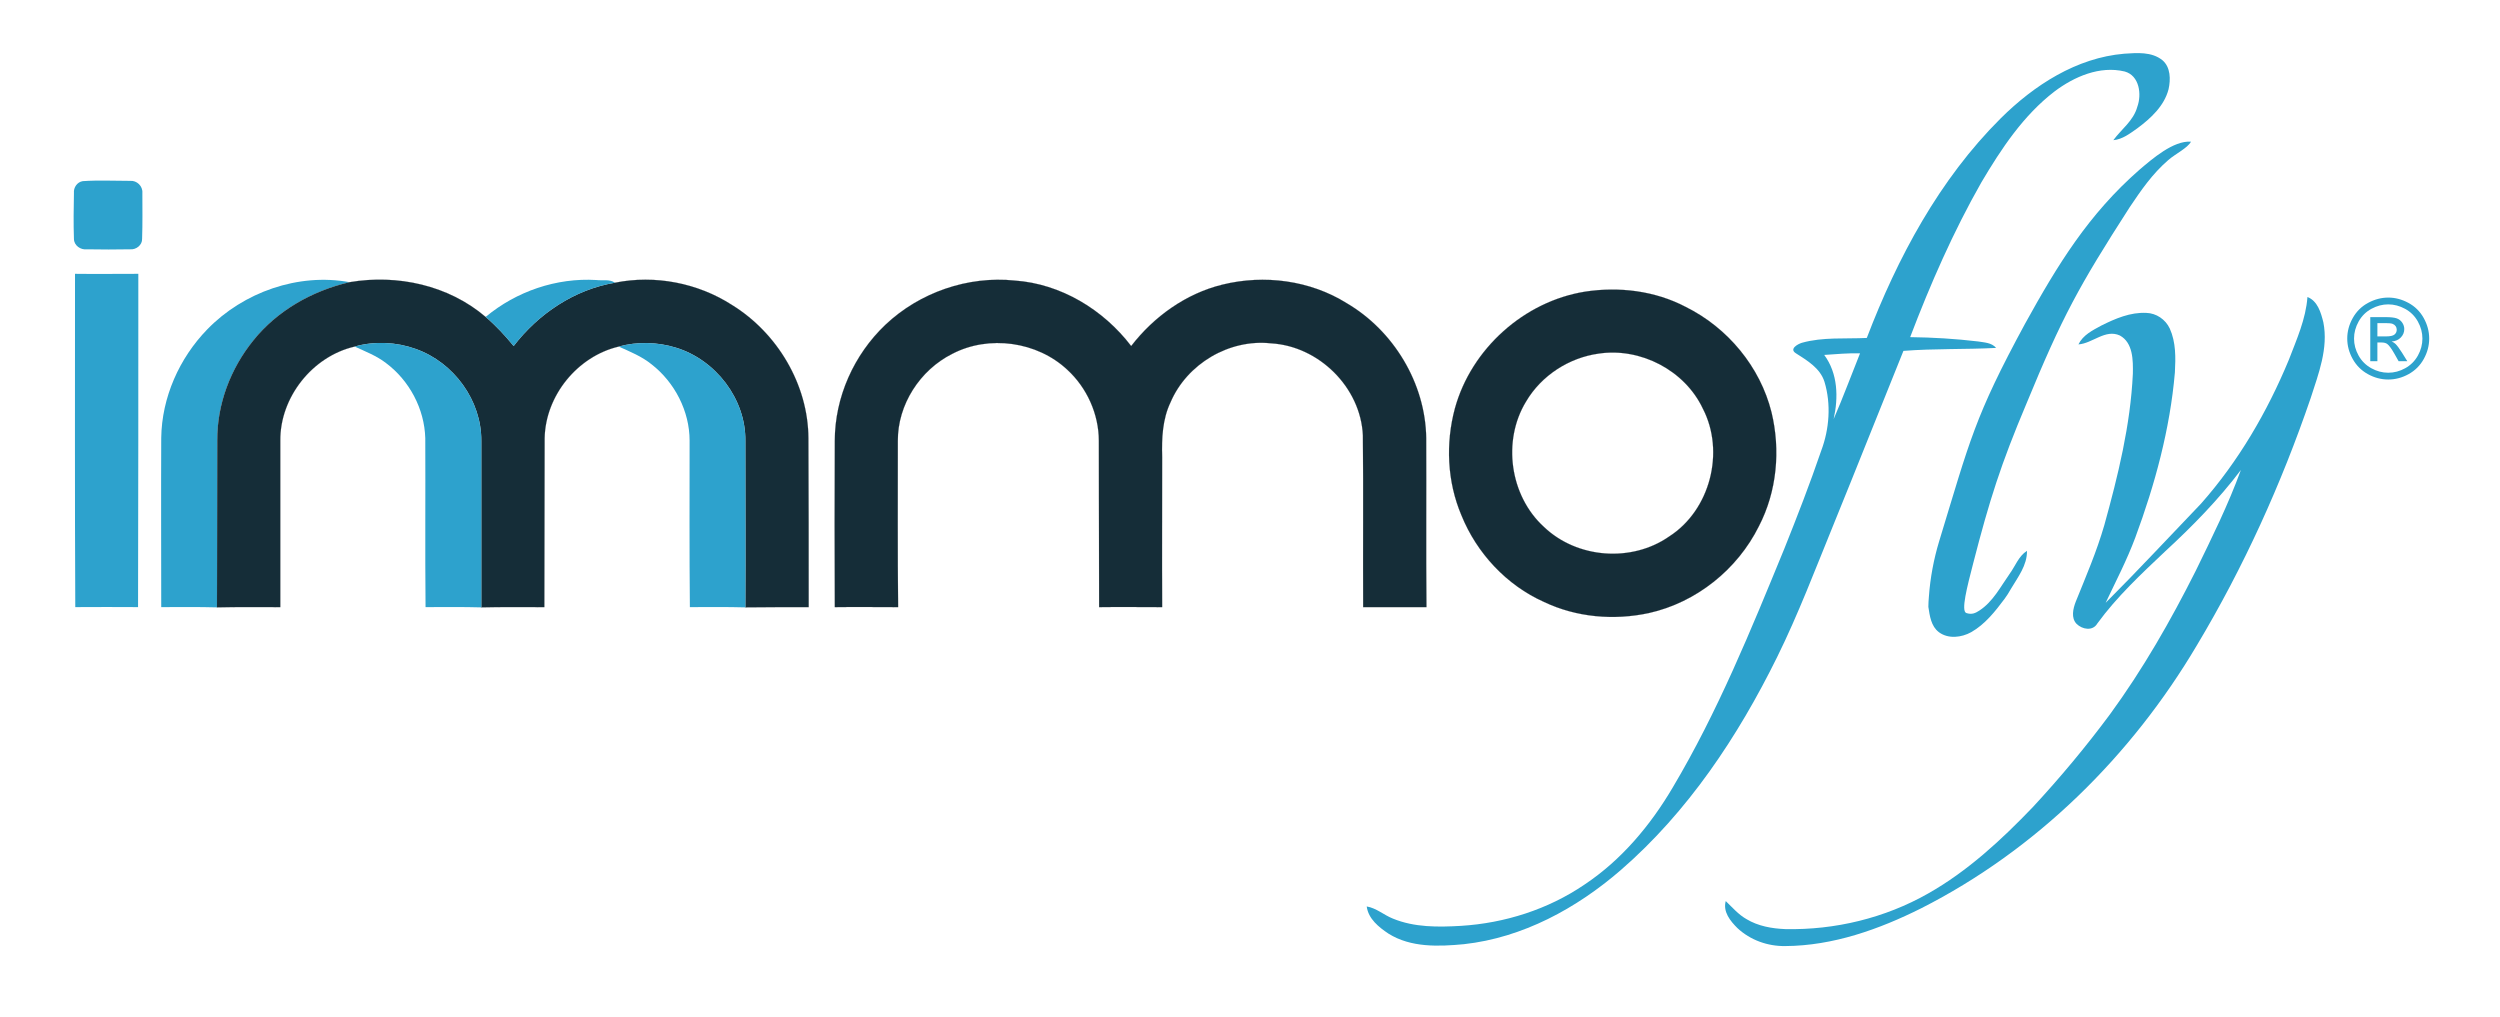 <?xml version="1.0" encoding="utf-8"?>
<!DOCTYPE svg PUBLIC "-//W3C//DTD SVG 1.1//EN" "http://www.w3.org/Graphics/SVG/1.1/DTD/svg11.dtd">
<svg xmlns="http://www.w3.org/2000/svg" xmlns:xlink="http://www.w3.org/1999/xlink" version="1.1" id="Ebene_1" x="0px" y="0px" width="150" height="61" viewBox="0 0 619 250" enable-background="new 0 0 619 250" xml:space="preserve">
<g>
	<path fill="#2DA2CD" d="M591.331,72.817c1.705,0,3.366,0.437,4.988,1.311s2.887,2.125,3.792,3.751   c0.904,1.627,1.358,3.323,1.358,5.089c0,1.748-0.447,3.429-1.338,5.042c-0.892,1.614-2.142,2.867-3.752,3.758   c-1.608,0.892-3.291,1.338-5.049,1.338c-1.756,0-3.439-0.446-5.048-1.338c-1.609-0.891-2.862-2.144-3.759-3.758   c-0.896-1.613-1.345-3.294-1.345-5.042c0-1.766,0.455-3.462,1.365-5.089c0.91-1.626,2.176-2.877,3.799-3.751   C587.966,73.254,589.628,72.817,591.331,72.817 M591.331,74.499c-1.425,0-2.812,0.365-4.161,1.096   c-1.348,0.731-2.404,1.774-3.166,3.132c-0.761,1.358-1.144,2.773-1.144,4.242c0,1.461,0.374,2.861,1.123,4.202   c0.748,1.341,1.795,2.384,3.14,3.133s2.748,1.122,4.208,1.122c1.461,0,2.864-0.373,4.209-1.122   c1.344-0.749,2.388-1.792,3.133-3.133c0.743-1.341,1.116-2.741,1.116-4.202c0-1.469-0.378-2.884-1.136-4.242   c-0.759-1.358-1.813-2.401-3.167-3.132S592.748,74.499,591.331,74.499 M586.881,88.575V77.657h3.751   c1.282,0,2.21,0.101,2.784,0.303s1.029,0.553,1.372,1.055c0.34,0.502,0.51,1.036,0.51,1.601c0,0.797-0.285,1.492-0.854,2.083   c-0.569,0.592-1.323,0.924-2.266,0.995c0.385,0.162,0.693,0.355,0.928,0.578c0.438,0.43,0.977,1.152,1.614,2.165l1.33,2.138h-2.151   l-0.968-1.721c-0.763-1.353-1.377-2.2-1.842-2.542c-0.323-0.25-0.794-0.376-1.412-0.376h-1.036v4.639H586.881z M588.642,82.43h2.14   c1.021,0,1.718-0.152,2.09-0.457c0.373-0.304,0.558-0.708,0.558-1.21c0-0.322-0.09-0.612-0.268-0.867   c-0.181-0.256-0.429-0.446-0.748-0.571c-0.317-0.126-0.907-0.189-1.768-0.189h-2.004V82.43z"/>
	<path fill="#2DA2CD" d="M495.371,28.442c8.273-8.206,18.747-15.01,30.622-16.011c3.136-0.201,6.738-0.534,9.407,1.602   c2.067,1.734,2.067,4.803,1.533,7.204c-1.066,4.136-4.402,7.205-7.736,9.673c-1.804,1.269-3.67,2.736-5.939,2.936   c2.002-2.735,5.004-4.803,5.939-8.272c1.132-3.069,0.533-7.739-3.138-8.739c-6.137-1.469-12.475,1.267-17.346,4.936   c-7.738,5.937-13.208,14.21-18.144,22.549c-6.939,12.208-12.611,25.151-17.614,38.293c5.604,0.066,11.209,0.401,16.813,1.068   c1.534,0.266,3.337,0.266,4.471,1.6c-7.672,0.401-15.278,0.134-22.95,0.735c-5.803,14.342-11.474,28.686-17.345,43.096   c-4.47,10.941-8.673,22.081-13.944,32.755c-9.673,19.614-22.081,38.294-38.693,52.703c-10.939,9.473-24.281,16.745-38.825,18.347   c-6.272,0.599-13.143,0.867-18.681-2.603c-2.4-1.601-5.003-3.668-5.401-6.738c2.399,0.4,4.268,2.136,6.469,3.002   c5.338,2.202,11.208,2.135,16.88,1.802c10.806-0.668,21.546-4.07,30.553-10.207c9.142-6.071,16.346-14.677,21.883-24.083   c11.14-18.747,19.347-38.961,27.618-59.108c3.201-8.006,6.339-16.077,9.141-24.283c2.001-5.337,2.469-11.475,0.801-17.012   c-1.069-3.402-4.271-5.271-7.073-7.071c-1.734-1.068,0.402-2.268,1.469-2.602c5.203-1.468,10.74-0.934,16.078-1.201   C469.822,62.933,480.162,43.586,495.371,28.442 M451.676,87.016c3.402,4.603,3.535,10.541,2.334,15.878   c2.335-5.337,4.336-10.808,6.538-16.278C457.613,86.549,454.611,86.816,451.676,87.016"/>
	<path fill="#2DA2CD" d="M529.782,41.118c3.069-2.6,8.368-7.236,12.704-6.902c-0.867,1.601-3.831,2.998-5.604,4.536   c-3.978,3.446-6.716,7.442-9.585,11.713c-12.609,19.612-16.682,27.079-25.556,48.627c-6.337,15.009-9.136,23.828-13.205,39.626   c-1.465,5.687-3.055,11.746-1.668,12.207c1.386,0.461,2.27,0,3.203-0.599c3.401-2.202,5.271-5.938,7.537-9.141   c1.403-1.934,2.201-4.336,4.27-5.67c0.067,3.603-2.269,6.539-4.003,9.473c-0.467,0.867-1,1.668-1.532,2.402   c-2.335,3.135-4.871,6.338-8.273,8.272c-2.401,1.334-5.671,1.735-8.006,0c-1.935-1.467-2.27-4.069-2.601-6.27   c0-0.868,0.064-1.668,0.132-2.536c0.334-4.67,1.202-9.272,2.534-13.676c7.674-25.15,8.721-30.717,21.263-53.867   C509.465,64.703,517.107,52.193,529.782,41.118"/>
	<path fill="#2DA2CD" d="M20.507,43.985c3.871-0.266,7.806-0.067,11.742-0.067c1.601-0.132,3.136,1.269,3.002,3.003   c0,3.802,0.066,7.539-0.066,11.34c0.066,1.536-1.469,2.736-2.936,2.603c-3.534,0.066-7.138,0.066-10.741,0   c-1.534,0.2-3.202-0.934-3.202-2.603c-0.133-3.801-0.066-7.604,0-11.34C18.173,45.586,19.107,44.186,20.507,43.985"/>
	<path fill="#2DA2CD" d="M18.573,66.935c5.203,0.067,10.407,0,15.677,0c0,27.553,0,55.038-0.067,82.524   c-5.136,0-10.34-0.066-15.544,0C18.505,121.973,18.573,94.488,18.573,66.935"/>
	<path fill="#2DA2CD" d="M51.329,80.678c8.939-9.206,22.548-14.009,35.224-11.674c-9.206,2.134-17.879,7.004-23.815,14.409   c-5.672,7.005-9.008,15.811-8.941,24.817c-0.067,13.81,0,27.553-0.067,41.295c-4.603-0.133-9.207-0.066-13.809-0.066   c0-13.944-0.067-27.886,0-41.896C40.054,97.557,44.391,87.816,51.329,80.678"/>
	<path fill="#152D38" d="M86.553,69.003c11.807-2.002,24.482,0.733,33.69,8.606c2.535,2.134,4.802,4.603,6.937,7.205   c6.139-8.006,15.077-14.01,25.085-15.678c9.939-2.001,20.547,0.067,29.019,5.537c11.208,6.938,18.814,19.681,18.88,32.956   c0.067,13.943,0.067,27.886,0.067,41.83c-5.271,0-10.473,0-15.678,0.065c0.067-13.742,0-27.484,0-41.228   c0.134-10.341-7.338-20.08-17.211-23.082c-4.537-1.4-9.54-1.534-14.144-0.268c-10.207,2.403-18.145,12.142-18.346,22.683   c-0.066,13.943,0,27.886-0.066,41.83c-5.204,0-10.407-0.067-15.611,0.065v-41.228c0.067-10.007-6.805-19.413-16.211-22.749   c-4.803-1.733-10.207-2.001-15.144-0.601c-10.474,2.403-18.546,12.61-18.412,23.35v41.163c-5.204,0-10.407-0.067-15.678,0.065   c0.067-13.742,0-27.484,0.067-41.295c-0.067-9.005,3.269-17.811,8.941-24.816C68.674,76.008,77.346,71.139,86.553,69.003"/>
	<path fill="none" stroke="#4E4C4E" stroke-width="0.035" stroke-miterlimit="10" d="M86.553,69.003   c11.807-2.002,24.482,0.733,33.69,8.606c2.535,2.134,4.802,4.603,6.937,7.205c6.139-8.006,15.077-14.01,25.085-15.678   c9.939-2.001,20.547,0.067,29.019,5.537c11.208,6.938,18.814,19.681,18.88,32.956c0.067,13.943,0.067,27.886,0.067,41.83   c-5.271,0-10.473,0-15.678,0.065c0.067-13.742,0-27.484,0-41.228c0.134-10.341-7.338-20.08-17.211-23.082   c-4.537-1.4-9.54-1.534-14.144-0.268c-10.207,2.403-18.145,12.142-18.346,22.683c-0.066,13.943,0,27.886-0.066,41.83   c-5.204,0-10.407-0.067-15.611,0.065v-41.228c0.067-10.007-6.805-19.413-16.211-22.749c-4.803-1.733-10.207-2.001-15.144-0.601   c-10.474,2.403-18.546,12.61-18.412,23.35v41.163c-5.204,0-10.407-0.067-15.678,0.065c0.067-13.742,0-27.484,0.067-41.295   c-0.067-9.005,3.269-17.811,8.941-24.816C68.674,76.008,77.346,71.139,86.553,69.003z"/>
	<path fill="#2DA2CD" d="M120.243,77.609c7.604-6.339,17.545-9.74,27.419-9.139c1.534,0.199,3.268-0.268,4.603,0.666   c-10.008,1.668-18.946,7.672-25.085,15.678C125.045,82.212,122.778,79.744,120.243,77.609"/>
	<path fill="#152D38" d="M219.236,79.544c8.473-8.006,20.414-12.143,32.023-10.941c11.408,0.8,21.948,7.205,28.819,16.212   c5.671-7.339,13.611-13.009,22.616-15.212c10.341-2.535,21.682-1.067,30.754,4.604c11.608,6.805,19.48,19.814,19.681,33.356   c0.066,14.01-0.066,27.952,0.066,41.896h-15.678c-0.065-14.143,0.067-28.353-0.065-42.496   c-0.534-11.942-10.941-22.148-22.75-22.816c-10.341-1.134-20.814,5.07-24.883,14.61c-2.001,4.203-2.203,8.94-2.068,13.542   c0,12.409-0.067,24.751,0,37.16c-5.204,0-10.407-0.067-15.611,0c-0.067-13.744,0-27.419-0.067-41.163   c0-6.604-2.935-13.141-7.805-17.61c-7.471-7.006-19.413-8.674-28.486-3.937c-8.005,4.002-13.544,12.609-13.478,21.547   c0,13.744-0.066,27.419,0.068,41.163c-5.204,0-10.475-0.067-15.677,0c-0.067-13.744-0.067-27.419,0-41.163   C206.695,97.49,211.431,86.949,219.236,79.544"/>
	<path fill="none" stroke="#4E4C4E" stroke-width="0.035" stroke-miterlimit="10" d="M219.236,79.544   c8.473-8.006,20.414-12.143,32.023-10.941c11.408,0.8,21.948,7.205,28.819,16.212c5.671-7.339,13.611-13.009,22.616-15.212   c10.341-2.535,21.682-1.067,30.754,4.604c11.608,6.805,19.48,19.814,19.681,33.356c0.066,14.01-0.066,27.952,0.066,41.896h-15.678   c-0.065-14.143,0.067-28.353-0.065-42.496c-0.534-11.942-10.941-22.148-22.75-22.816c-10.341-1.134-20.814,5.07-24.883,14.61   c-2.001,4.203-2.203,8.94-2.068,13.542c0,12.409-0.067,24.751,0,37.16c-5.204,0-10.407-0.067-15.611,0   c-0.067-13.744,0-27.419-0.067-41.163c0-6.604-2.935-13.141-7.805-17.61c-7.471-7.006-19.413-8.674-28.486-3.937   c-8.005,4.002-13.544,12.609-13.478,21.547c0,13.744-0.066,27.419,0.068,41.163c-5.204,0-10.475-0.067-15.677,0   c-0.067-13.744-0.067-27.419,0-41.163C206.695,97.49,211.431,86.949,219.236,79.544z"/>
	<path fill="#152D38" d="M392.529,71.338c8.405-1.268,17.277-0.2,24.883,3.803c10.341,5.137,18.413,14.809,21.216,26.084   c2.269,9.406,1.334,19.613-3.137,28.22c-5.337,10.74-15.543,18.879-27.218,21.48c-8.673,1.869-17.946,1.068-25.951-2.735   c-9.272-4.135-16.68-12.074-20.48-21.481c-3.536-8.338-3.937-17.812-1.602-26.484C364.31,85.481,377.386,73.74,392.529,71.338    M395.865,86.682c-7.339,1.001-14.21,5.403-18.013,11.875c-5.938,9.739-4.003,23.349,4.404,31.021   c8.203,7.872,21.746,8.874,31.02,2.401c10.206-6.538,13.875-21.014,8.339-31.688C417.145,90.818,406.205,85.147,395.865,86.682"/>
	<path fill="none" stroke="#4E4C4E" stroke-width="0.035" stroke-miterlimit="10" d="M392.529,71.338   c8.405-1.268,17.277-0.2,24.883,3.803c10.341,5.137,18.413,14.809,21.216,26.084c2.269,9.406,1.334,19.613-3.137,28.22   c-5.337,10.74-15.543,18.879-27.218,21.48c-8.673,1.869-17.946,1.068-25.951-2.735c-9.272-4.135-16.68-12.074-20.48-21.481   c-3.536-8.338-3.937-17.812-1.602-26.484C364.31,85.481,377.386,73.74,392.529,71.338 M395.865,86.682   c-7.339,1.001-14.21,5.403-18.013,11.875c-5.938,9.739-4.003,23.349,4.404,31.021c8.203,7.872,21.746,8.874,31.02,2.401   c10.206-6.538,13.875-21.014,8.339-31.688C417.145,90.818,406.205,85.147,395.865,86.682z"/>
	<path fill="#2DA2CD" d="M571.325,72.673c2.537,1.001,3.336,3.869,3.938,6.271c1.267,6.404-1.201,12.742-3.136,18.747   c-7.271,21.281-16.612,41.895-28.153,61.175c-16.211,27.419-39.759,50.701-68.313,65.178c-10.408,5.203-21.815,9.272-33.623,9.339   c-4.337,0.068-8.673-1.467-11.876-4.471c-1.733-1.733-3.602-4.002-2.869-6.671c1.669,1.602,3.137,3.337,5.138,4.471   c2.871,1.735,6.271,2.336,9.607,2.47c12.274,0.266,24.684-2.736,35.356-8.808c9.808-5.536,18.213-13.342,25.952-21.414   c6.738-7.272,13.142-14.944,19.08-22.95c8.139-11.14,15.01-23.149,21.213-35.491c4.003-8.205,8.073-16.41,11.208-25.017   c-5.537,7.338-12.008,13.943-18.746,20.147c-5.938,5.604-12.007,11.275-16.812,17.879c-1.134,1.935-3.735,1.467-5.137,0.067   c-1.4-1.467-0.868-3.735-0.2-5.47c2.535-6.271,5.205-12.476,7.072-18.947c3.402-12.275,6.471-24.75,7.071-37.492   c0.065-3.336,0.065-7.672-3.203-9.473c-3.603-1.668-6.737,1.935-10.273,2.201c1.136-2.335,3.47-3.47,5.671-4.67   c3.471-1.734,7.205-3.336,11.141-3.135c2.469,0.066,4.737,1.602,5.805,3.869c1.534,3.403,1.468,7.206,1.267,10.875   c-1.199,14.009-4.937,27.752-9.806,40.894c-2.069,5.537-4.805,10.808-7.338,16.145c8.005-8.006,15.743-16.345,23.614-24.551   c9.273-10.473,16.414-22.749,21.749-35.624C568.657,83.146,570.927,78.144,571.325,72.673"/>
	<path fill="#2DA2CD" d="M87.82,84.947c4.937-1.4,10.341-1.133,15.145,0.601c9.406,3.336,16.277,12.742,16.21,22.749v41.228   c-4.603-0.133-9.206-0.066-13.809-0.066c-0.134-13.944,0-27.886-0.067-41.829c-0.2-7.272-3.936-14.277-9.74-18.613   C93.224,87.216,90.423,86.148,87.82,84.947"/>
	<path fill="#2DA2CD" d="M153.198,84.947c4.604-1.267,9.607-1.133,14.144,0.268c9.873,3.002,17.345,12.741,17.211,23.082   c0,13.743,0.067,27.486,0,41.228c-4.603-0.133-9.205-0.066-13.742-0.066c-0.134-13.743-0.067-27.486-0.067-41.229   c0-7.272-3.669-14.409-9.407-18.879C158.868,87.35,156,86.215,153.198,84.947"/>
</g>
</svg>
